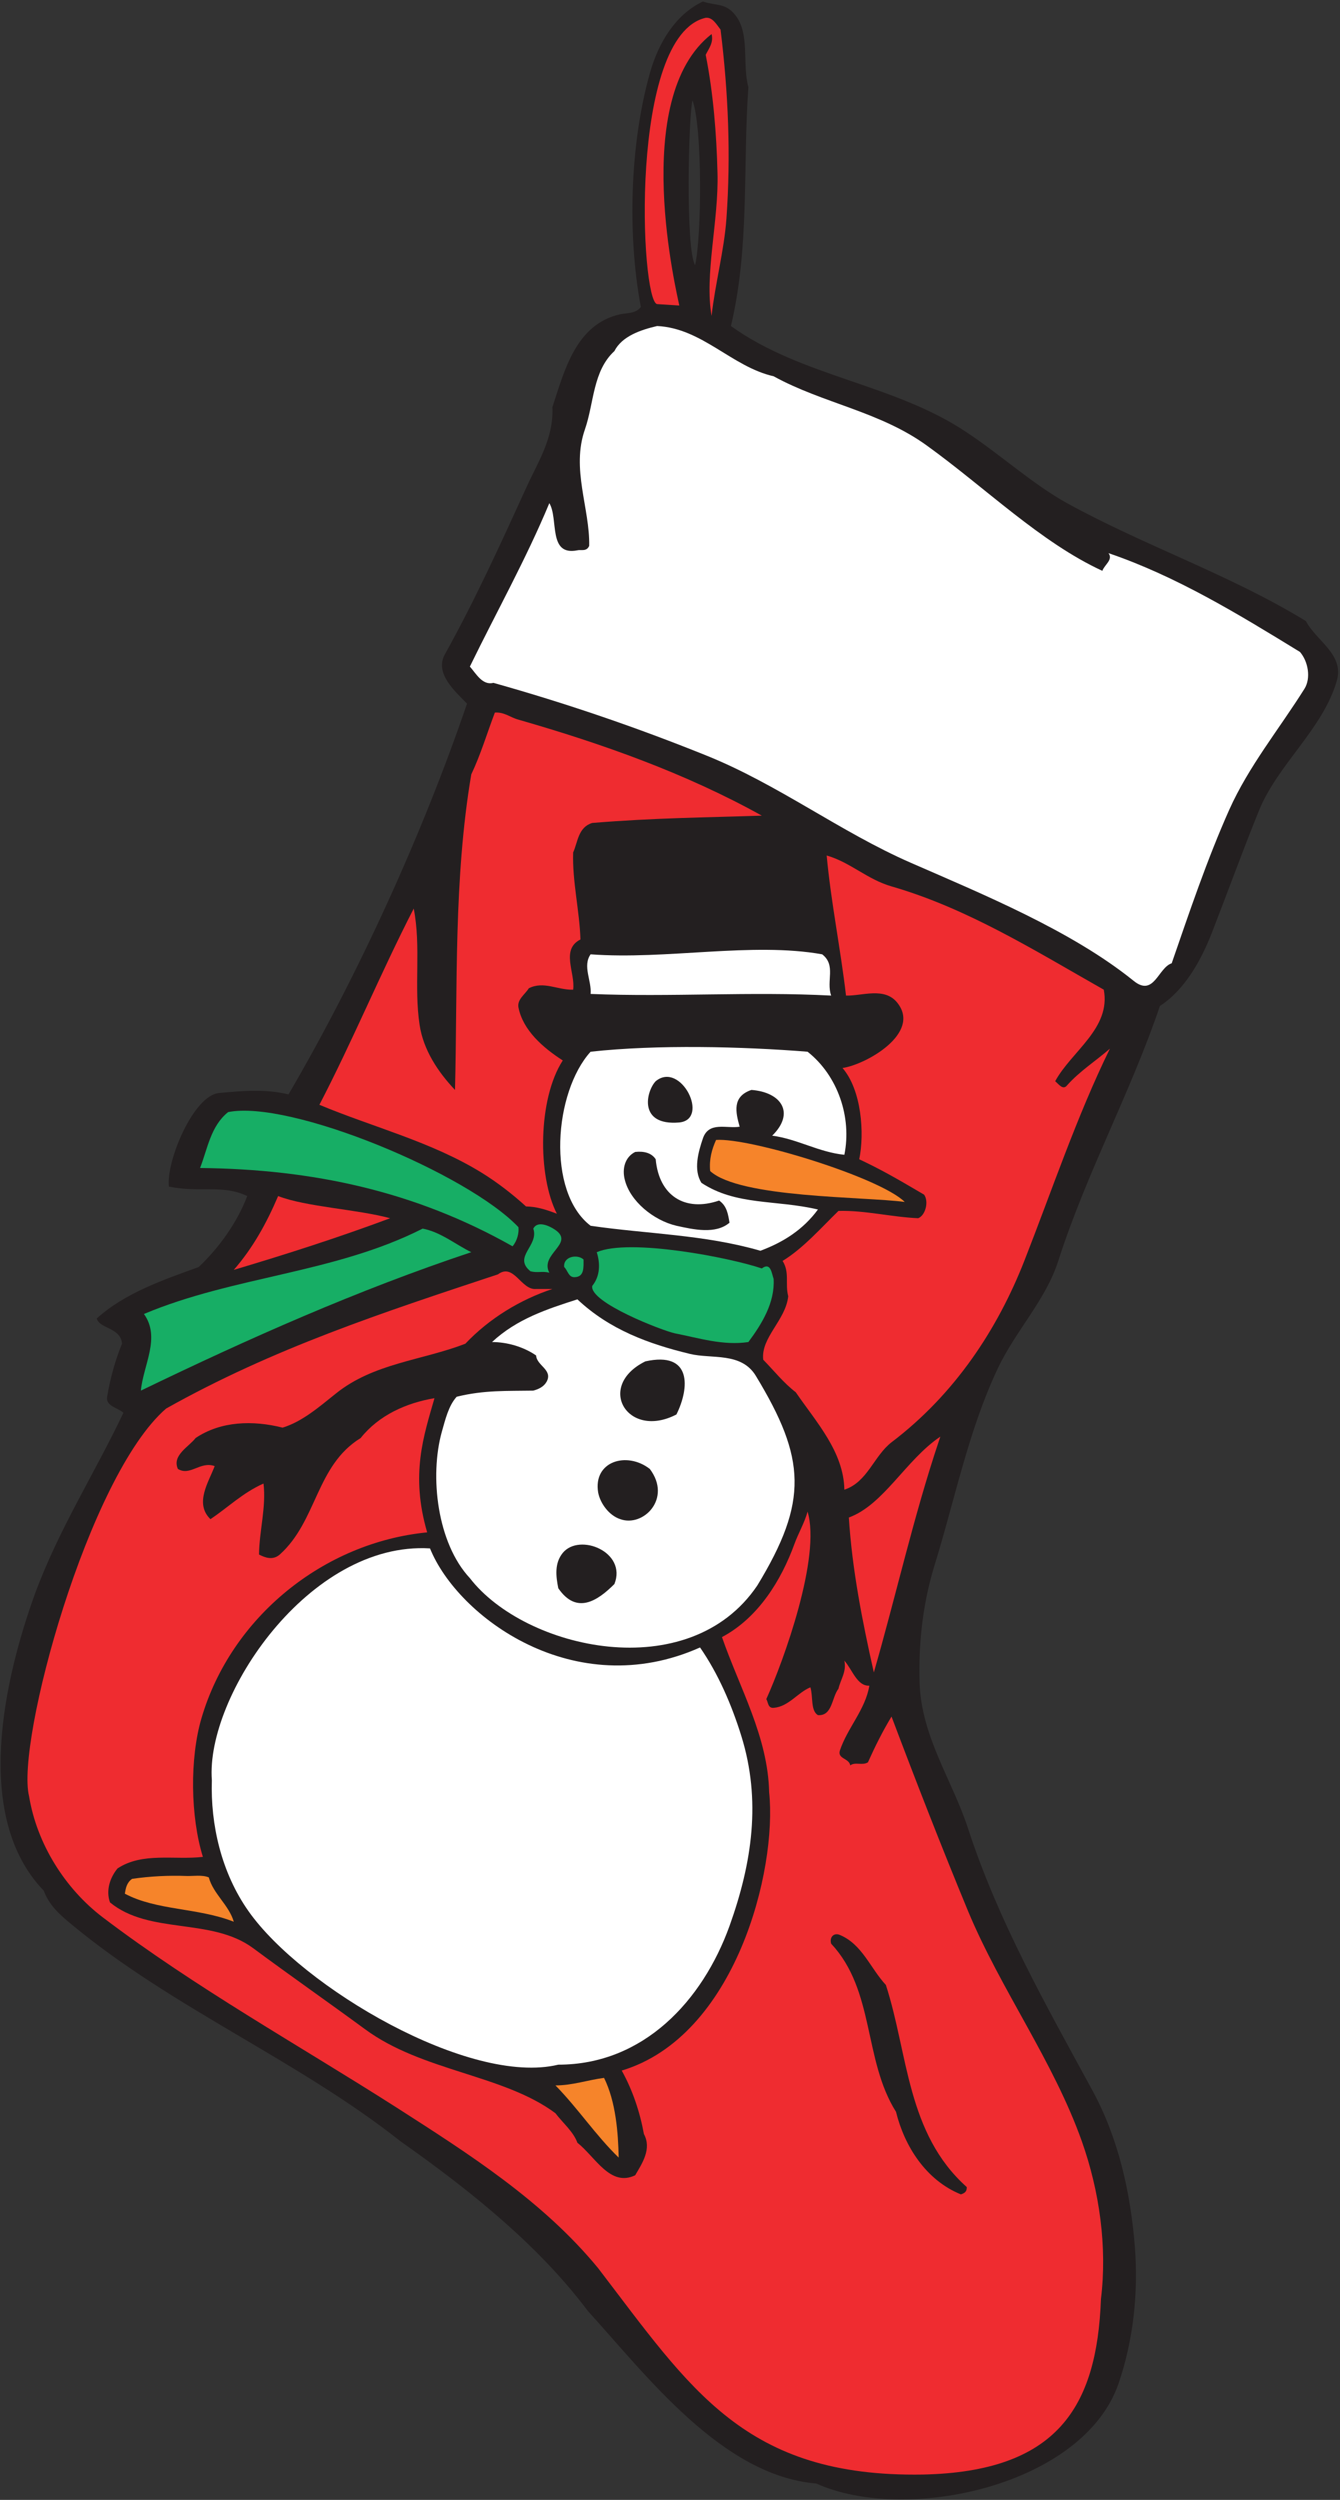 <?xml version="1.0" encoding="UTF-8" standalone="no"?>
<svg
   xmlns:dc="http://purl.org/dc/elements/1.1/"
   xmlns:cc="http://creativecommons.org/ns#"
   xmlns:rdf="http://www.w3.org/1999/02/22-rdf-syntax-ns#"
   xmlns:svg="http://www.w3.org/2000/svg"
   xmlns="http://www.w3.org/2000/svg"
   viewBox="0 0 545.333 1017.333"
   height="1017.333"
   width="545.333"
   xml:space="preserve"
   id="svg2"
   version="1.1"><rect x="0" y="0" width="545.333" height="1017.333" fill="#333333" stroke="none"/><defs
     id="defs6" /><g
     transform="matrix(1.333,0,0,-1.333,0,1017.333)"
     id="g10"><g
       transform="scale(0.1)"
       id="g12"><path
         id="path14"
         style="fill:#231f20;fill-opacity:1;fill-rule:evenodd;stroke:none"
         d="m 2244.48,7586.24 c 46.08,-56.88 20.88,-149.76 40.32,-220.32 -17.28,-242.64 4.32,-486.72 -53.28,-729.36 217.44,-156.24 498.24,-175.68 720,-324.72 104.4,-69.12 200.88,-157.68 306,-216 238.32,-131.04 497.52,-218.16 729.36,-360 31.68,-60.48 115.92,-100.8 95.04,-180 -41.76,-149.04 -181.44,-257.04 -239.04,-400.32 -50.4,-124.56 -95.76,-249.84 -144,-373.68 -32.4,-82.8 -82.8,-172.8 -157.68,-221.04 -90,-265.68 -223.92,-509.04 -310.32,-778.32 -38.16,-119.52 -130.32,-213.12 -185.04,-329.04 -90,-190.8 -131.04,-401.76 -193.68,-603.36 -35.28,-115.92 -48.24,-236.88 -44.64,-354.96 5.04,-165.6 100.08,-298.08 148.32,-446.4 91.44,-280.8 236.16,-535.68 378,-796.32 81.36,-148.32 118.08,-316.08 131.04,-481.681 C 3475.68,627.441 3459.12,484.879 3415.2,356 3307.92,42.801 2765.76,-73.84 2492.16,50 2204.88,73.762 1974.48,379.039 1794.48,577.039 1649.04,770.719 1449.6,934.879 1222.8,1094.72 908.879,1343.12 528,1500.08 219.121,1756.4 c -39.601,32.4 -69.121,59.76 -85.68,103.68 -218.882,226.8 -118.8,650.88 -27.359,904.32 72.719,198 182.156,367.92 270.719,554.4 -17.281,15.84 -54.723,20.16 -49.68,48.96 9.359,56.16 24.481,110.88 45.359,162 -3.601,49.68 -69.121,45.36 -77.039,77.04 86.399,78.48 205.918,118.8 311.039,156.96 62.641,59.04 118.079,136.8 148.321,216.72 -74.879,36 -141.84,9.36 -239.039,28.8 -9.364,76.32 74.879,279.36 153.359,285.84 71.277,6.48 141.117,12.96 211.68,-4.32 213.119,364.32 409.679,796.32 545.039,1193.04 -37.44,38.16 -98.64,92.16 -68.4,149.04 92.16,165.6 169.92,336.24 248.4,508.32 35.28,78.48 84.96,151.92 80.64,247.68 36,108.72 70.56,253.44 207.36,283.68 20.88,4.32 47.52,1.44 62.64,22.32 -41.76,222.48 -33.12,501.12 28.8,717.84 25.2,87.12 75.6,174.24 160.56,214.56 40.32,-13.68 69.12,-3.6 98.64,-41.04 z m -122.4,-763.92 c 20.16,85.68 23.04,418.32 -7.92,503.28 -12.24,-49.68 -21.6,-452.16 7.92,-503.28" /><path
         id="path16"
         style="fill:#ef2c30;fill-opacity:1;fill-rule:evenodd;stroke:none"
         d="m 2199.84,7541.6 c 23.76,-192.24 31.68,-384.48 18,-576.72 -7.2,-99.36 -34.56,-198.72 -45.36,-297.36 -22.32,125.28 22.32,291.6 18,437.04 -2.88,119.52 -12.96,244.08 -36,360 10.08,20.16 24.48,37.44 18,63.36 -252.72,-196.56 -103.68,-799.2 -98.64,-828.72 l -67.68,4.32 c -51.12,8.64 -87.12,820.08 148.32,874.08 20.88,2.16 32.4,-19.44 45.36,-36" /><path
         id="path18"
         style="fill:#ffffff;fill-opacity:1;fill-rule:evenodd;stroke:none"
         d="m 2361.84,6483.2 c 150.48,-82.8 324,-107.28 468,-211.68 177.84,-128.16 347.76,-295.92 535.68,-382.32 5.76,18 33.84,33.84 18.72,54 207.36,-70.56 396.72,-186.48 584.64,-301.68 25.2,-29.52 33.84,-79.92 13.68,-112.32 -77.76,-123.84 -169.92,-236.16 -229.68,-369.36 -67.68,-151.92 -120.96,-310.32 -175.68,-468.72 -41.76,-13.68 -54,-104.4 -116.64,-53.28 -189.36,152.64 -457.2,262.8 -679.68,360 -216,94.32 -405.36,239.76 -626.4,328.32 -212.4,85.68 -427.68,159.12 -648,221.04 -33.84,-8.64 -53.28,28.8 -72,49.68 80.64,165.6 171.36,327.6 242.64,498.96 28.8,-48.24 -5.04,-162 85.68,-144 10.8,2.88 28.08,-5.04 36,13.68 2.16,115.2 -55.44,234.72 -12.96,355.68 28.08,81.36 23.76,177.84 90,239.04 23.04,45.36 80.64,64.8 130.32,76.32 137.52,-6.48 228.24,-124.56 355.68,-153.36" /><path
         id="path20"
         style="fill:#ef2c30;fill-opacity:1;fill-rule:evenodd;stroke:none"
         d="m 1582.8,5434.88 c 255.6,-73.44 509.76,-163.44 743.04,-293.04 -169.2,-5.76 -324.72,-6.48 -517.68,-22.32 -43.2,-12.96 -43.92,-58.32 -58.32,-90 -2.88,-88.56 19.44,-177.12 22.32,-265.68 -61.2,-30.96 -15.12,-102.24 -22.32,-153.36 -47.52,-1.44 -90,27.36 -135.36,4.32 -11.52,-18.72 -36,-33.84 -31.68,-58.32 13.68,-69.84 74.88,-123.12 135.36,-162 -75.6,-116.64 -77.76,-350.64 -18,-468 -33.84,12.96 -61.2,21.6 -94.32,22.32 -41.04,37.44 -88.56,74.16 -135.36,102.96 -154.08,95.04 -334.08,139.68 -495.359,207.36 102.239,196.56 187.199,403.2 287.999,599.04 23.04,-117.36 0,-238.32 18,-355.68 11.52,-75.6 55.44,-142.56 108,-198 7.92,313.92 -4.32,644.4 49.68,963.36 28.8,60.48 48.24,126 72,188.64 28.8,2.16 47.52,-15.12 72,-21.6" /><path
         id="path22"
         style="fill:#ef2c30;fill-opacity:1;fill-rule:evenodd;stroke:none"
         d="m 2721.84,4925.84 c 231.84,-66.96 438.48,-196.56 648,-315.36 22.32,-118.08 -98.64,-187.92 -148.32,-279.36 10.8,-9.36 23.76,-28.08 36,-12.96 38.16,43.2 87.12,74.16 131.04,112.32 -101.52,-207.36 -176.4,-431.28 -261.36,-648 -81.36,-207.36 -210.96,-406.08 -405.36,-553.68 -54,-41.76 -73.44,-121.68 -144,-144.72 -2.16,115.92 -85.68,205.92 -148.32,297.36 -36.72,28.08 -66.96,66.24 -99.36,99.36 -7.92,67.68 68.4,120.24 76.32,193.68 -10.08,38.88 5.04,72.72 -17.28,108 61.92,37.44 118.08,101.52 170.64,152.64 80.64,2.16 162,-18.72 243.36,-22.32 22.32,8.64 33.12,51.12 18,72 -89.28,52.56 -132.48,77.04 -198,108 16.56,78.48 7.2,211.68 -51.12,278.64 71.28,10.08 241.2,105.84 167.76,198.72 -38.88,49.68 -108,20.88 -156.96,22.32 -16.56,142.56 -46.08,286.56 -59.04,427.68 71.28,-20.16 124.56,-73.44 198,-94.32" /><path
         id="path24"
         style="fill:#ffffff;fill-opacity:1;fill-rule:evenodd;stroke:none"
         d="m 2510.16,4718.48 c 43.2,-33.84 11.52,-80.64 27.36,-126 -244.8,12.96 -489.6,-5.04 -734.4,5.04 3.6,40.32 -25.2,84.96 0,120.96 231.84,-17.28 492.48,38.16 707.04,0" /><path
         id="path26"
         style="fill:#17ae65;fill-opacity:1;fill-rule:evenodd;stroke:none"
         d="m 1582.8,3885.44 c 2.16,-16.56 -3.6,-41.76 -18,-58.32 -298.08,168.48 -609.839,235.44 -953.999,239.04 23.039,59.04 32.398,128.16 85.679,170.64 188.641,38.16 730.8,-187.2 886.32,-351.36" /><path
         id="path28"
         style="fill:#f6842a;fill-opacity:1;fill-rule:evenodd;stroke:none"
         d="m 2762.16,3962.48 c -123.12,16.56 -503.28,11.52 -594,94.32 -3.6,35.28 5.04,66.24 18,95.04 103.68,7.2 500.4,-114.48 576,-189.36" /><path
         id="path30"
         style="fill:#ef2c30;fill-opacity:1;fill-rule:evenodd;stroke:none"
         d="m 1191.12,3912.8 c -158.4,-59.04 -313.198,-108.72 -477.358,-157.68 58.316,66.96 100.078,142.56 135.359,225.36 84.961,-33.12 241.199,-40.32 341.999,-67.68" /><path
         id="path32"
         style="fill:#17ae65;fill-opacity:1;fill-rule:evenodd;stroke:none"
         d="m 1695.84,3876.8 c 59.04,-41.76 -48.96,-73.44 -18.72,-130.32 -23.04,5.76 -34.56,-1.44 -57.6,4.32 -54.72,44.64 26.64,77.76 8.64,130.32 12.96,25.2 48.96,8.64 67.68,-4.32" /><path
         id="path34"
         style="fill:#17ae65;fill-opacity:1;fill-rule:evenodd;stroke:none"
         d="m 1438.8,3809.12 c -346.32,-115.2 -681.12,-264.24 -1008.722,-422.64 7.203,77.76 61.203,162 9.363,234 275.758,115.92 581.039,123.84 851.039,260.64 55.44,-10.8 98.64,-47.52 148.32,-72" /><path
         id="path36"
         style="fill:#17ae65;fill-opacity:1;fill-rule:evenodd;stroke:none"
         d="m 2325.84,3759.44 c 27.36,20.88 30.24,-15.84 36,-31.68 4.32,-72 -35.28,-136.8 -77.04,-192.96 -77.04,-11.52 -151.2,12.24 -224.64,26.64 -37.44,7.92 -261.36,94.32 -252,144.72 24.48,30.24 24.48,69.12 13.68,102.96 100.08,43.2 406.8,-16.56 504,-49.68" /><path
         id="path38"
         style="fill:#17ae65;fill-opacity:1;fill-rule:evenodd;stroke:none"
         d="m 1781.52,3786.8 c 0,-23.76 2.88,-53.28 -27.36,-54 -18.72,-0.72 -20.88,20.88 -31.68,30.96 -3.6,32.4 40.32,40.32 59.04,23.04" /><path
         id="path40"
         style="fill:#ef2c30;fill-opacity:1;fill-rule:evenodd;stroke:none"
         d="m 2866.56,3233.12 c -77.76,-231.84 -131.04,-472.32 -198.72,-707.04 -35.28,156.96 -66.24,313.92 -76.32,473.04 106.56,38.88 174.24,176.4 279.36,246.96 l -4.32,-12.96" /><path
         id="path42"
         style="fill:#ffffff;fill-opacity:1;fill-rule:evenodd;stroke:none"
         d="m 1312.8,2904.8 c 84.24,-208.8 440.64,-473.76 824.4,-302.4 55.44,-79.92 96.48,-174.96 126,-270 61.2,-196.56 33.12,-387.36 -36,-580.32 -82.08,-227.52 -262.08,-423.36 -522.72,-423.36 -270.72,-65.52 -781.921,236.16 -945.359,468 -83.519,118.08 -116.641,264.96 -112.32,400.32 -19.442,257.04 297.359,730.08 665.999,707.76" /><path
         id="path44"
         style="fill:#f6842a;fill-opacity:1;fill-rule:evenodd;stroke:none"
         d="m 570.48,1904.72 c 16.559,-0.72 47.52,4.32 66.961,-4.32 13.68,-50.4 61.918,-84.96 76.321,-135.36 -109.442,43.2 -235.442,33.84 -332.641,85.68 2.879,17.28 5.758,33.84 22.32,45.36 55.438,7.92 111.598,10.8 167.039,8.64" /><path
         id="path46"
         style="fill:#f6842a;fill-opacity:1;fill-rule:evenodd;stroke:none"
         d="m 1844.16,1288.4 c 36,-72.72 43.2,-167.76 44.64,-243.36 -69.84,67.68 -123.84,149.76 -192.96,220.32 51.84,0 98.64,16.56 148.32,23.04" /><path
         id="path48"
         style="fill:#ffffff;fill-opacity:1;fill-rule:evenodd;stroke:none"
         d="m 2465.52,4421.12 c 92.88,-73.44 135.36,-200.88 112.32,-314.64 -78.48,7.92 -143.28,48.24 -220.32,58.32 69.84,68.4 29.52,132.48 -63.36,139.68 -59.76,-20.16 -48.24,-68.4 -36,-112.32 -39.6,-6.48 -94.32,17.28 -112.32,-36 -13.68,-40.32 -29.52,-95.76 -4.32,-135.36 105.84,-69.84 226.8,-51.12 355.68,-81.36 -46.08,-62.64 -106.56,-100.08 -175.68,-126 -171.36,49.68 -345.6,51.12 -518.4,76.32 -135.36,103.68 -111.6,408.24 0,531.36 203.04,22.32 462.96,15.84 662.4,0 z M 2001.84,4092.8 c 10.08,-110.88 88.56,-162 193.68,-126 23.76,-16.56 27.36,-41.76 31.68,-67.68 -42.48,-36 -109.44,-20.88 -162,-9.36 -70.56,16.56 -141.84,75.6 -157.68,140.4 -8.64,33.12 0,69.12 31.68,84.96 25.2,2.88 49.68,-2.16 62.64,-22.32 z m 72,112.32 c -126,-10.8 -101.52,95.04 -72,126 76.32,62.64 166.32,-116.64 72,-126" /><path
         id="path50"
         style="fill:#ffffff;fill-opacity:1;fill-rule:evenodd;stroke:none"
         d="m 2105.52,3498.8 c 66.96,-16.56 157.68,6.48 202.32,-67.68 152.64,-252 160.56,-382.32 4.32,-639.36 -208.8,-309.6 -709.2,-195.84 -877.68,22.32 -100.08,107.28 -123.12,311.04 -85.68,446.4 10.8,37.44 20.16,79.2 45.36,107.28 83.52,20.88 155.52,17.28 234,18.72 15.84,4.32 31.68,11.52 40.32,26.64 20.88,36.72 -30.24,49.68 -31.68,80.64 -39.6,27.36 -90,41.04 -134.64,41.04 75.6,70.56 168.48,100.8 260.64,130.32 98.64,-92.88 218.16,-136.08 342.72,-166.32 z m -229.68,-702.72 c -52.56,-52.56 -115.92,-93.6 -171.36,-12.96 -7.2,36 -12.24,76.32 13.68,108 51.12,61.92 196.56,2.88 157.68,-95.04 z m 189.36,517.68 c -149.04,-77.76 -247.68,86.4 -95.04,162 142.56,31.68 135.36,-80.64 95.04,-162 z m -81.36,-166.32 c 68.4,-90.72 -20.16,-178.56 -90,-153.36 -33.84,10.8 -61.2,47.52 -67.68,81.36 -15.84,95.04 87.12,126.72 157.68,72" /><path
         id="path52"
         style="fill:#ef2c30;fill-opacity:1;fill-rule:evenodd;stroke:none"
         d="m 1636.8,3696.8 h 49.68 c -97.92,-32.4 -192.96,-90 -265.68,-167.04 -131.76,-51.12 -280.08,-59.04 -396,-152.64 -50.402,-40.32 -101.519,-84.96 -161.999,-103.68 -90.723,23.04 -188.641,20.16 -265.68,-31.68 -20.16,-26.64 -72.723,-52.56 -54,-94.32 37.438,-23.04 67.68,24.48 112.32,8.64 -18,-48.24 -62.64,-113.76 -12.961,-162 54,36 98.641,80.64 162,108.72 8.641,-71.28 -12.96,-144.72 -13.679,-216.72 19.437,-10.08 42.48,-18 63.359,0 114.481,102.96 110.16,271.44 246.96,355.68 55.44,69.84 139.68,107.28 225.36,121.68 -32.4,-113.76 -74.16,-231.84 -22.32,-409.68 -316.082,-30.96 -598.32,-258.48 -689.039,-567.36 -36,-122.4 -33.84,-300.24 4.32,-423.36 -87.121,-10.08 -184.32,15.12 -260.64,-35.28 -23.039,-28.08 -36,-66.96 -23.039,-103.68 120.957,-99.36 309.597,-45.36 437.039,-139.68 121.679,-90 223.199,-160.56 341.999,-247.68 174.96,-128.88 422.64,-138.24 581.04,-256.32 22.32,-29.52 54.72,-56.16 66.96,-90 54.72,-43.2 100.08,-136.08 176.4,-99.361 21.6,36.721 51.12,80.641 26.64,126.001 -12.24,67.68 -34.56,133.92 -67.68,193.68 347.04,104.4 475.2,610.56 450,850.32 -3.6,168.48 -90,317.52 -144,473.04 111.6,59.04 181.44,174.96 221.04,283.68 12.24,33.84 30.96,64.8 40.32,99.36 41.76,-138.24 -73.44,-456.48 -126,-572.4 5.76,-8.64 4.32,-28.08 22.32,-26.64 46.08,3.6 73.44,46.8 112.32,62.64 8.64,-28.08 0,-71.28 23.04,-84.96 44.64,-2.88 41.76,54 62.64,80.64 6.48,28.8 25.2,51.84 18,85.68 24.48,-27.36 38.88,-78.48 76.32,-76.32 -12.24,-73.44 -66.96,-128.88 -90,-198 -7.92,-25.92 28.08,-23.04 31.68,-45.36 15.12,11.52 36.72,-1.44 54,9.36 21.6,48.24 45.36,95.76 72,139.68 74.16,-196.56 152.64,-398.16 234,-594.72 100.08,-239.76 259.92,-456.48 347.04,-702 54,-152.642 77.76,-321.841 58.32,-481.681 C 3348.96,282.559 3227.28,86 2816.88,77.359 2273.28,68.719 2109.12,338 1826.16,707.359 1656.96,913.281 1430.88,1056.56 1209.84,1198.4 909.602,1389.92 597.121,1563.44 313.441,1778.72 198.961,1865.84 112.559,2002.64 88.801,2148.08 47.762,2312.24 268.801,3125.84 507.121,3331.76 834,3515.36 1165.92,3624.08 1520.16,3741.44 c 48.96,36 70.56,-48.96 116.64,-44.64 z M 2704.56,1572.08 c 68.4,-210.96 63.36,-452.88 246.96,-617.041 0.72,-13.68 -6.48,-18.719 -18,-22.32 -106.56,43.203 -172.08,146.881 -198,252.001 -100.08,159.12 -64.08,370.08 -198,513.36 -5.76,19.44 7.92,34.56 26.64,26.64 68.4,-28.8 92.88,-101.52 140.4,-152.64" /></g></g></svg>